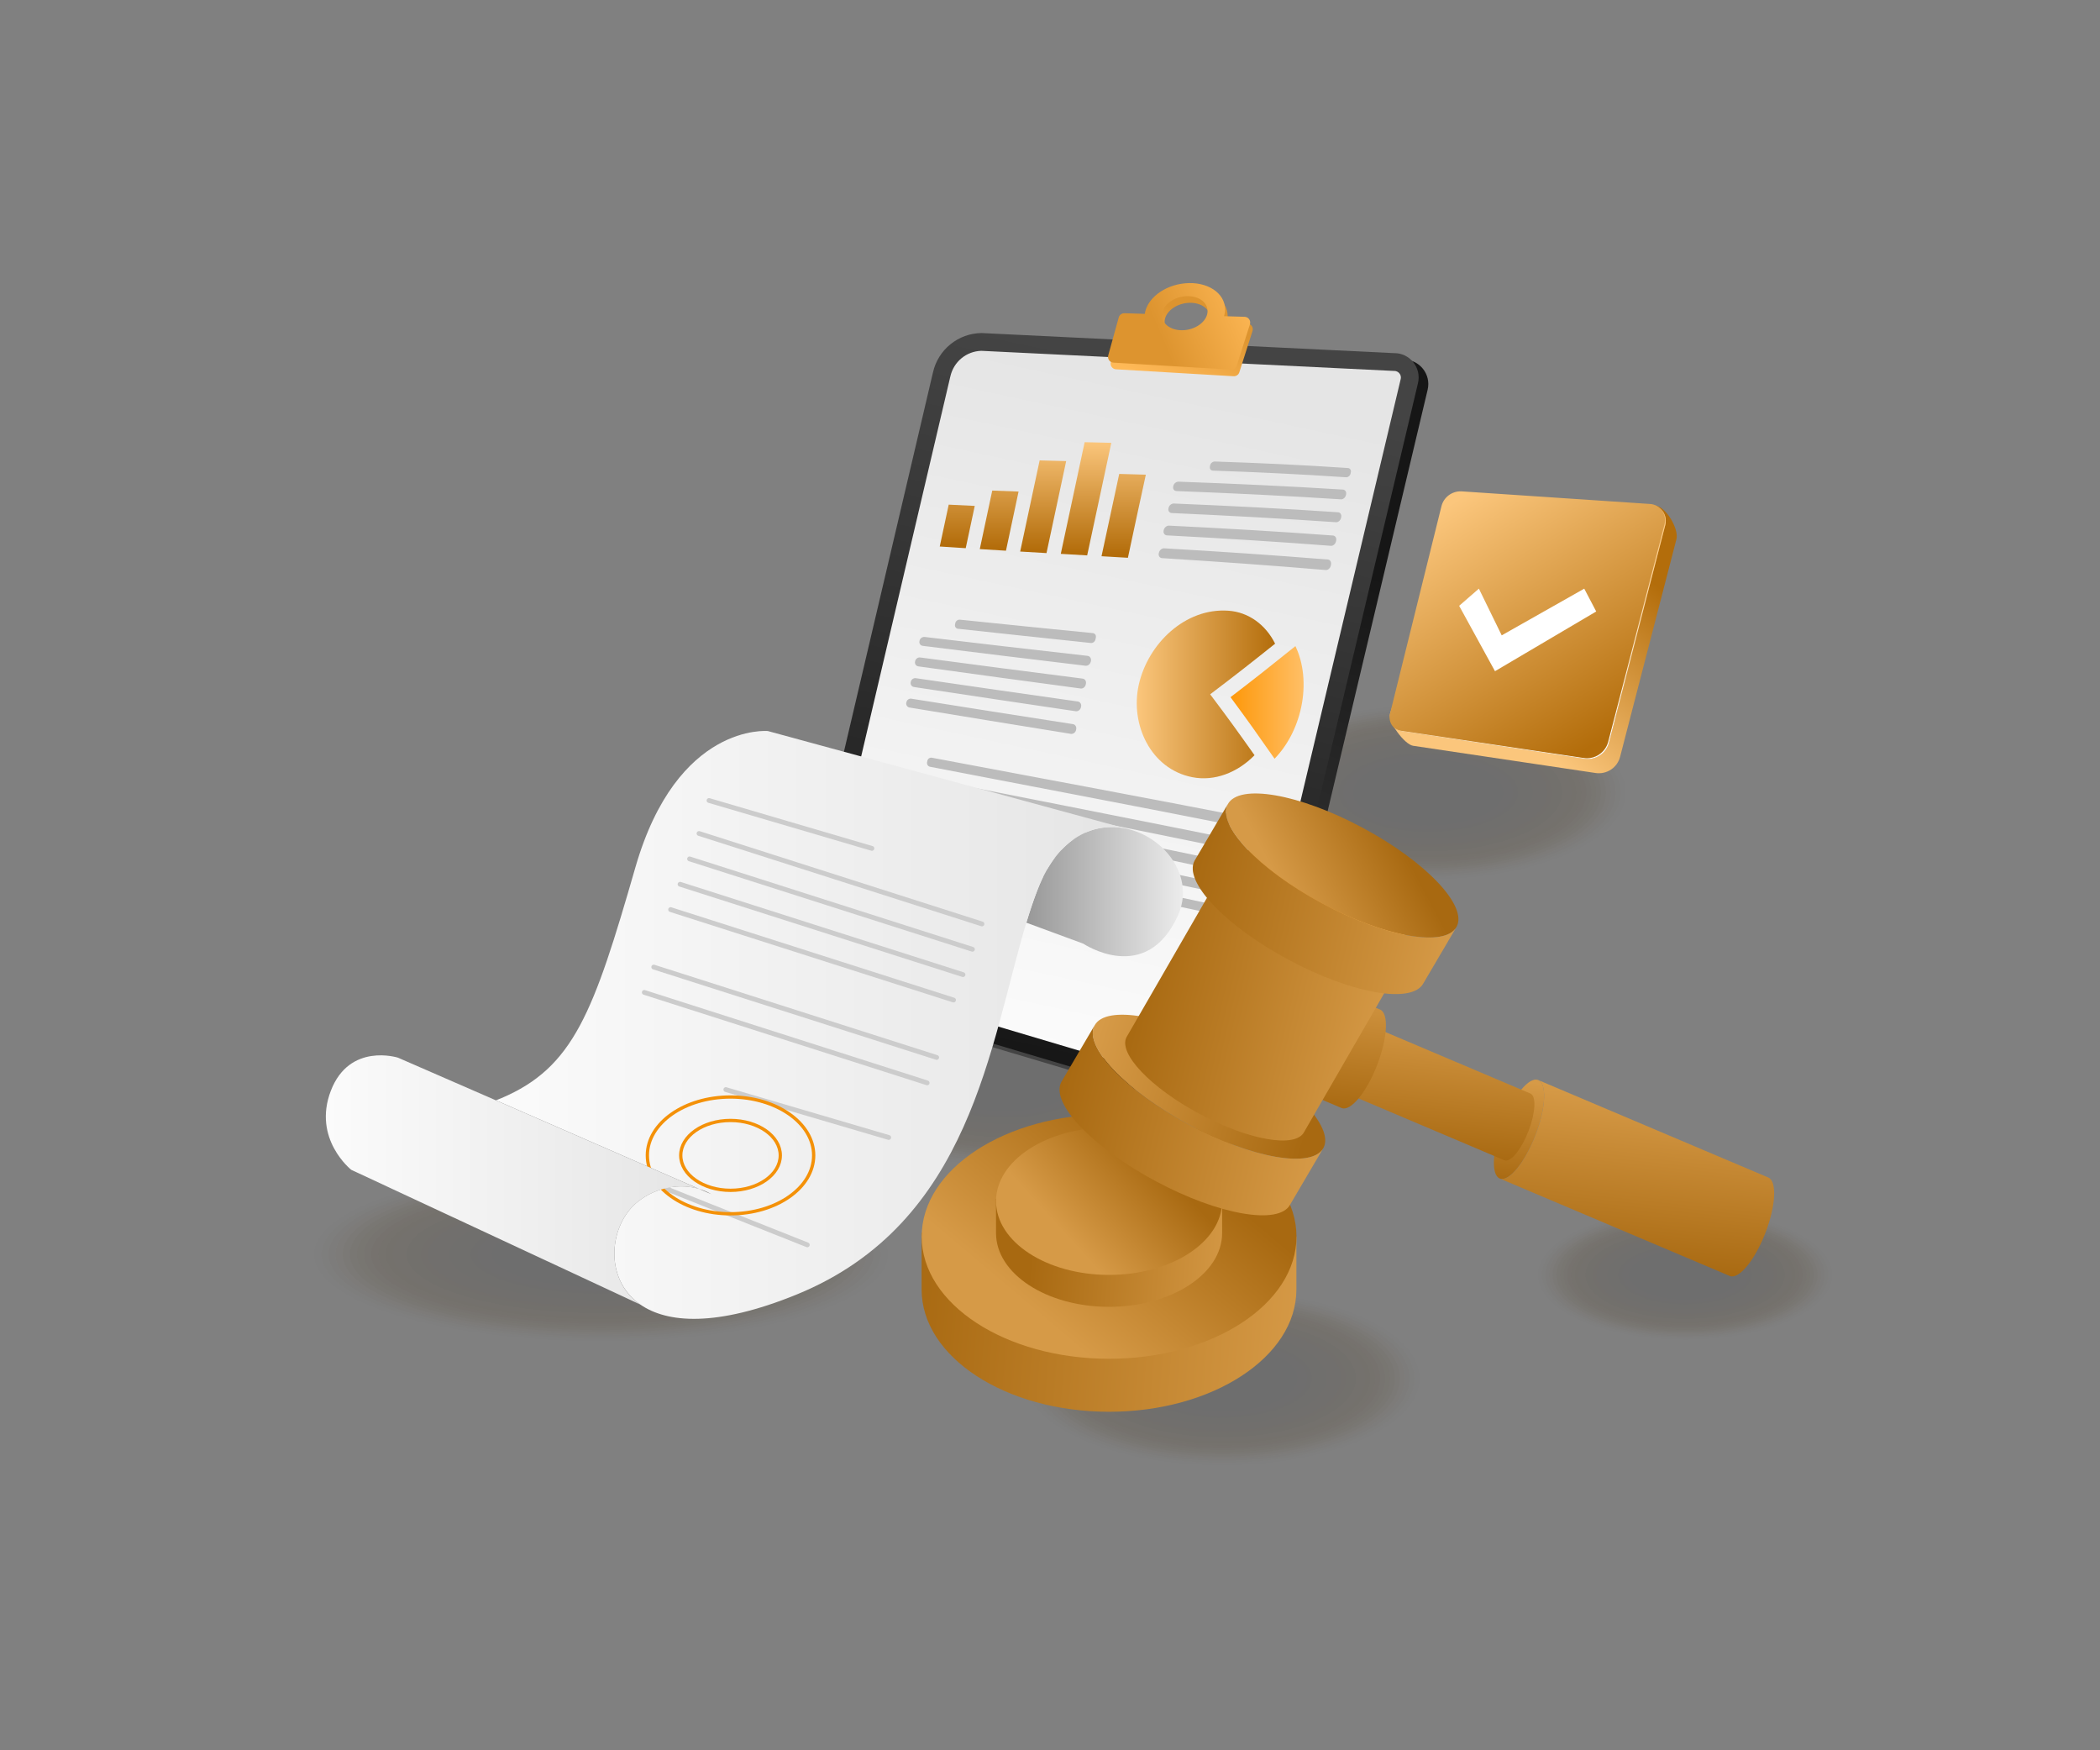 <svg xmlns="http://www.w3.org/2000/svg" enable-background="new 0 0 3000 2500" viewBox="0 0 3000 2500" id="Legaldecisions">
  <rect x="0" y="0" width="3000" height="2500" fill="#808080" stroke="none"/>
  <rect width="2918.6" height="2432.2" x="40.7" y="33.9" fill="none"></rect>
  <g opacity=".17" fill="#000000" class="color000000 svgShape">
    <ellipse cx="1745.9" cy="1968.8" fill="#4c2c00" opacity="0" rx="288.8" ry="126.9" class="color4c0000 svgShape"></ellipse>
    <ellipse cx="1745.9" cy="1968.8" fill="#4a2b01" opacity=".038" rx="281.8" ry="123.8" class="color4a0101 svgShape"></ellipse>
    <ellipse cx="1745.9" cy="1968.8" fill="#482b02" opacity=".077" rx="274.9" ry="120.7" class="color480202 svgShape"></ellipse>
    <ellipse cx="1745.9" cy="1968.8" fill="#462a03" opacity=".115" rx="267.9" ry="117.7" class="color460303 svgShape"></ellipse>
    <ellipse cx="1745.9" cy="1968.8" fill="#442904" opacity=".154" rx="260.9" ry="114.6" class="color440404 svgShape"></ellipse>
    <ellipse cx="1745.9" cy="1968.8" fill="#422805" opacity=".192" rx="253.9" ry="111.5" class="color420505 svgShape"></ellipse>
    <ellipse cx="1745.9" cy="1968.8" fill="#402806" opacity=".231" rx="246.9" ry="108.4" class="color400606 svgShape"></ellipse>
    <ellipse cx="1745.9" cy="1968.8" fill="#3e2706" opacity=".269" rx="239.9" ry="105.4" class="color3e0606 svgShape"></ellipse>
    <ellipse cx="1745.9" cy="1968.8" fill="#3c2607" opacity=".308" rx="232.9" ry="102.3" class="color3c0707 svgShape"></ellipse>
    <ellipse cx="1745.9" cy="1968.8" fill="#3a2508" opacity=".346" rx="225.9" ry="99.2" class="color3a0808 svgShape"></ellipse>
    <ellipse cx="1745.9" cy="1968.8" fill="#382409" opacity=".385" rx="218.9" ry="96.2" class="color380909 svgShape"></ellipse>
    <ellipse cx="1745.9" cy="1968.8" fill="#36240a" opacity=".423" rx="211.9" ry="93.1" class="color360a0a svgShape"></ellipse>
    <ellipse cx="1745.9" cy="1968.8" fill="#34230b" opacity=".462" rx="204.9" ry="90" class="color340b0b svgShape"></ellipse>
    <ellipse cx="1745.9" cy="1968.8" fill="#33230c" opacity=".5" rx="198" ry="87" class="color330c0c svgShape"></ellipse>
    <ellipse cx="1745.9" cy="1968.8" fill="#31220d" opacity=".538" rx="191" ry="83.9" class="color310d0d svgShape"></ellipse>
    <ellipse cx="1745.9" cy="1968.8" fill="#2f210e" opacity=".577" rx="184" ry="80.8" class="color2f0e0e svgShape"></ellipse>
    <ellipse cx="1745.9" cy="1968.8" fill="#2d200f" opacity=".615" rx="177" ry="77.7" class="color2d0f0f svgShape"></ellipse>
    <ellipse cx="1745.9" cy="1968.8" fill="#2b2010" opacity=".654" rx="170" ry="74.7" class="color2b1010 svgShape"></ellipse>
    <ellipse cx="1745.9" cy="1968.8" fill="#291f11" opacity=".692" rx="163" ry="71.6" class="color291111 svgShape"></ellipse>
    <ellipse cx="1745.9" cy="1968.8" fill="#271e12" opacity=".731" rx="156" ry="68.5" class="color271212 svgShape"></ellipse>
    <ellipse cx="1745.9" cy="1968.8" fill="#251d12" opacity=".769" rx="149" ry="65.5" class="color251212 svgShape"></ellipse>
    <ellipse cx="1745.9" cy="1968.8" fill="#231c13" opacity=".808" rx="142" ry="62.4" class="color231313 svgShape"></ellipse>
    <ellipse cx="1745.9" cy="1968.8" fill="#211c14" opacity=".846" rx="135" ry="59.3" class="color211414 svgShape"></ellipse>
    <ellipse cx="1745.9" cy="1968.8" fill="#1f1b15" opacity=".885" rx="128.1" ry="56.2" class="color1f1515 svgShape"></ellipse>
    <ellipse cx="1745.9" cy="1968.8" fill="#1d1a16" opacity=".923" rx="121.1" ry="53.2" class="color1d1616 svgShape"></ellipse>
    <ellipse cx="1745.9" cy="1968.8" fill="#1b1917" opacity=".962" rx="114.1" ry="50.1" class="color1b1717 svgShape"></ellipse>
    <ellipse cx="1745.9" cy="1968.8" fill="#191918" rx="107.1" ry="47" class="color191818 svgShape"></ellipse>
  </g>
  <g opacity=".17" fill="#000000" class="color000000 svgShape">
    <ellipse cx="2407.3" cy="1821" fill="#4c2c00" opacity="0" rx="215.2" ry="94.5" class="color4c0000 svgShape"></ellipse>
    <ellipse cx="2407.3" cy="1821" fill="#4a2b01" opacity=".038" rx="210" ry="92.2" class="color4a0101 svgShape"></ellipse>
    <ellipse cx="2407.3" cy="1821" fill="#482b02" opacity=".077" rx="204.8" ry="89.9" class="color480202 svgShape"></ellipse>
    <ellipse cx="2407.3" cy="1821" fill="#462a03" opacity=".115" rx="199.6" ry="87.7" class="color460303 svgShape"></ellipse>
    <ellipse cx="2407.3" cy="1821" fill="#442904" opacity=".154" rx="194.3" ry="85.4" class="color440404 svgShape"></ellipse>
    <ellipse cx="2407.3" cy="1821" fill="#422805" opacity=".192" rx="189.1" ry="83.1" class="color420505 svgShape"></ellipse>
    <ellipse cx="2407.3" cy="1821" fill="#402806" opacity=".231" rx="183.9" ry="80.8" class="color400606 svgShape"></ellipse>
    <ellipse cx="2407.3" cy="1821" fill="#3e2706" opacity=".269" rx="178.7" ry="78.5" class="color3e0606 svgShape"></ellipse>
    <ellipse cx="2407.3" cy="1821" fill="#3c2607" opacity=".308" rx="173.5" ry="76.2" class="color3c0707 svgShape"></ellipse>
    <ellipse cx="2407.3" cy="1821" fill="#3a2508" opacity=".346" rx="168.3" ry="73.9" class="color3a0808 svgShape"></ellipse>
    <ellipse cx="2407.3" cy="1821" fill="#382409" opacity=".385" rx="163.1" ry="71.6" class="color380909 svgShape"></ellipse>
    <ellipse cx="2407.3" cy="1821" fill="#36240a" opacity=".423" rx="157.9" ry="69.4" class="color360a0a svgShape"></ellipse>
    <ellipse cx="2407.3" cy="1821" fill="#34230b" opacity=".462" rx="152.7" ry="67.1" class="color340b0b svgShape"></ellipse>
    <ellipse cx="2407.3" cy="1821" fill="#33230c" opacity=".5" rx="147.5" ry="64.8" class="color330c0c svgShape"></ellipse>
    <ellipse cx="2407.3" cy="1821" fill="#31220d" opacity=".538" rx="142.3" ry="62.5" class="color310d0d svgShape"></ellipse>
    <ellipse cx="2407.3" cy="1821" fill="#2f210e" opacity=".577" rx="137.1" ry="60.2" class="color2f0e0e svgShape"></ellipse>
    <ellipse cx="2407.3" cy="1821" fill="#2d200f" opacity=".615" rx="131.9" ry="57.9" class="color2d0f0f svgShape"></ellipse>
    <ellipse cx="2407.3" cy="1821" fill="#2b2010" opacity=".654" rx="126.6" ry="55.6" class="color2b1010 svgShape"></ellipse>
    <ellipse cx="2407.3" cy="1821" fill="#291f11" opacity=".692" rx="121.4" ry="53.3" class="color291111 svgShape"></ellipse>
    <ellipse cx="2407.3" cy="1821" fill="#271e12" opacity=".731" rx="116.2" ry="51.1" class="color271212 svgShape"></ellipse>
    <ellipse cx="2407.3" cy="1821" fill="#251d12" opacity=".769" rx="111" ry="48.8" class="color251212 svgShape"></ellipse>
    <ellipse cx="2407.3" cy="1821" fill="#231c13" opacity=".808" rx="105.8" ry="46.5" class="color231313 svgShape"></ellipse>
    <ellipse cx="2407.3" cy="1821" fill="#211c14" opacity=".846" rx="100.6" ry="44.2" class="color211414 svgShape"></ellipse>
    <ellipse cx="2407.3" cy="1821" fill="#1f1b15" opacity=".885" rx="95.4" ry="41.9" class="color1f1515 svgShape"></ellipse>
    <ellipse cx="2407.3" cy="1821" fill="#1d1a16" opacity=".923" rx="90.2" ry="39.6" class="color1d1616 svgShape"></ellipse>
    <ellipse cx="2407.3" cy="1821" fill="#1b1917" opacity=".962" rx="85" ry="37.3" class="color1b1717 svgShape"></ellipse>
    <ellipse cx="2407.3" cy="1821" fill="#191918" rx="79.8" ry="35" class="color191818 svgShape"></ellipse>
  </g>
  <g opacity=".17" fill="#000000" class="color000000 svgShape">
    <ellipse cx="1436" cy="1539.9" fill="#4c2c00" opacity="0" rx="288.8" ry="126.9" class="color4c0000 svgShape"></ellipse>
    <ellipse cx="1436" cy="1539.9" fill="#4a2b01" opacity=".038" rx="281.8" ry="123.8" class="color4a0101 svgShape"></ellipse>
    <ellipse cx="1436" cy="1539.9" fill="#482b02" opacity=".077" rx="274.9" ry="120.7" class="color480202 svgShape"></ellipse>
    <ellipse cx="1436" cy="1539.9" fill="#462a03" opacity=".115" rx="267.9" ry="117.7" class="color460303 svgShape"></ellipse>
    <ellipse cx="1436" cy="1539.9" fill="#442904" opacity=".154" rx="260.9" ry="114.6" class="color440404 svgShape"></ellipse>
    <ellipse cx="1436" cy="1539.9" fill="#422805" opacity=".192" rx="253.9" ry="111.5" class="color420505 svgShape"></ellipse>
    <ellipse cx="1436" cy="1539.9" fill="#402806" opacity=".231" rx="246.9" ry="108.4" class="color400606 svgShape"></ellipse>
    <ellipse cx="1436" cy="1539.9" fill="#3e2706" opacity=".269" rx="239.9" ry="105.4" class="color3e0606 svgShape"></ellipse>
    <ellipse cx="1436" cy="1539.9" fill="#3c2607" opacity=".308" rx="232.9" ry="102.3" class="color3c0707 svgShape"></ellipse>
    <ellipse cx="1436" cy="1539.9" fill="#3a2508" opacity=".346" rx="225.9" ry="99.2" class="color3a0808 svgShape"></ellipse>
    <ellipse cx="1436" cy="1539.9" fill="#382409" opacity=".385" rx="218.9" ry="96.2" class="color380909 svgShape"></ellipse>
    <ellipse cx="1436" cy="1539.9" fill="#36240a" opacity=".423" rx="211.9" ry="93.1" class="color360a0a svgShape"></ellipse>
    <ellipse cx="1436" cy="1539.9" fill="#34230b" opacity=".462" rx="204.9" ry="90" class="color340b0b svgShape"></ellipse>
    <ellipse cx="1436" cy="1539.9" fill="#33230c" opacity=".5" rx="198" ry="87" class="color330c0c svgShape"></ellipse>
    <ellipse cx="1436" cy="1539.9" fill="#31220d" opacity=".538" rx="191" ry="83.9" class="color310d0d svgShape"></ellipse>
    <ellipse cx="1436" cy="1539.9" fill="#2f210e" opacity=".577" rx="184" ry="80.8" class="color2f0e0e svgShape"></ellipse>
    <ellipse cx="1436" cy="1539.9" fill="#2d200f" opacity=".615" rx="177" ry="77.7" class="color2d0f0f svgShape"></ellipse>
    <ellipse cx="1436" cy="1539.9" fill="#2b2010" opacity=".654" rx="170" ry="74.7" class="color2b1010 svgShape"></ellipse>
    <ellipse cx="1436" cy="1539.9" fill="#291f11" opacity=".692" rx="163" ry="71.6" class="color291111 svgShape"></ellipse>
    <ellipse cx="1436" cy="1539.9" fill="#271e12" opacity=".731" rx="156" ry="68.5" class="color271212 svgShape"></ellipse>
    <ellipse cx="1436" cy="1539.9" fill="#251d12" opacity=".769" rx="149" ry="65.5" class="color251212 svgShape"></ellipse>
    <ellipse cx="1436" cy="1539.9" fill="#231c13" opacity=".808" rx="142" ry="62.4" class="color231313 svgShape"></ellipse>
    <ellipse cx="1436" cy="1539.9" fill="#211c14" opacity=".846" rx="135" ry="59.3" class="color211414 svgShape"></ellipse>
    <ellipse cx="1436" cy="1539.9" fill="#1f1b15" opacity=".885" rx="128.1" ry="56.2" class="color1f1515 svgShape"></ellipse>
    <ellipse cx="1436" cy="1539.9" fill="#1d1a16" opacity=".923" rx="121.1" ry="53.2" class="color1d1616 svgShape"></ellipse>
    <ellipse cx="1436" cy="1539.9" fill="#1b1917" opacity=".962" rx="114.1" ry="50.1" class="color1b1717 svgShape"></ellipse>
    <ellipse cx="1436" cy="1539.9" fill="#191918" rx="107.1" ry="47" class="color191818 svgShape"></ellipse>
  </g>
  <g opacity=".17" fill="#000000" class="color000000 svgShape">
    <ellipse cx="2040.4" cy="1131.8" fill="#4c2c00" opacity="0" rx="288.8" ry="126.9" class="color4c0000 svgShape"></ellipse>
    <ellipse cx="2040.4" cy="1131.8" fill="#4a2b01" opacity=".038" rx="281.8" ry="123.8" class="color4a0101 svgShape"></ellipse>
    <ellipse cx="2040.4" cy="1131.8" fill="#482b02" opacity=".077" rx="274.9" ry="120.7" class="color480202 svgShape"></ellipse>
    <ellipse cx="2040.4" cy="1131.8" fill="#462a03" opacity=".115" rx="267.9" ry="117.7" class="color460303 svgShape"></ellipse>
    <ellipse cx="2040.4" cy="1131.8" fill="#442904" opacity=".154" rx="260.9" ry="114.6" class="color440404 svgShape"></ellipse>
    <ellipse cx="2040.4" cy="1131.8" fill="#422805" opacity=".192" rx="253.9" ry="111.5" class="color420505 svgShape"></ellipse>
    <ellipse cx="2040.4" cy="1131.8" fill="#402806" opacity=".231" rx="246.9" ry="108.4" class="color400606 svgShape"></ellipse>
    <ellipse cx="2040.4" cy="1131.8" fill="#3e2706" opacity=".269" rx="239.9" ry="105.4" class="color3e0606 svgShape"></ellipse>
    <ellipse cx="2040.4" cy="1131.8" fill="#3c2607" opacity=".308" rx="232.9" ry="102.3" class="color3c0707 svgShape"></ellipse>
    <ellipse cx="2040.4" cy="1131.8" fill="#3a2508" opacity=".346" rx="225.9" ry="99.2" class="color3a0808 svgShape"></ellipse>
    <ellipse cx="2040.4" cy="1131.8" fill="#382409" opacity=".385" rx="218.9" ry="96.2" class="color380909 svgShape"></ellipse>
    <ellipse cx="2040.4" cy="1131.8" fill="#36240a" opacity=".423" rx="211.9" ry="93.1" class="color360a0a svgShape"></ellipse>
    <ellipse cx="2040.4" cy="1131.8" fill="#34230b" opacity=".462" rx="204.9" ry="90" class="color340b0b svgShape"></ellipse>
    <ellipse cx="2040.4" cy="1131.8" fill="#33230c" opacity=".5" rx="198" ry="87" class="color330c0c svgShape"></ellipse>
    <ellipse cx="2040.4" cy="1131.8" fill="#31220d" opacity=".538" rx="191" ry="83.9" class="color310d0d svgShape"></ellipse>
    <ellipse cx="2040.4" cy="1131.8" fill="#2f210e" opacity=".577" rx="184" ry="80.8" class="color2f0e0e svgShape"></ellipse>
    <ellipse cx="2040.4" cy="1131.8" fill="#2d200f" opacity=".615" rx="177" ry="77.7" class="color2d0f0f svgShape"></ellipse>
    <ellipse cx="2040.4" cy="1131.8" fill="#2b2010" opacity=".654" rx="170" ry="74.7" class="color2b1010 svgShape"></ellipse>
    <ellipse cx="2040.4" cy="1131.8" fill="#291f11" opacity=".692" rx="163" ry="71.6" class="color291111 svgShape"></ellipse>
    <ellipse cx="2040.4" cy="1131.8" fill="#271e12" opacity=".731" rx="156" ry="68.5" class="color271212 svgShape"></ellipse>
    <ellipse cx="2040.4" cy="1131.8" fill="#251d12" opacity=".769" rx="149" ry="65.5" class="color251212 svgShape"></ellipse>
    <ellipse cx="2040.4" cy="1131.8" fill="#231c13" opacity=".808" rx="142" ry="62.4" class="color231313 svgShape"></ellipse>
    <ellipse cx="2040.4" cy="1131.8" fill="#211c14" opacity=".846" rx="135" ry="59.3" class="color211414 svgShape"></ellipse>
    <ellipse cx="2040.4" cy="1131.8" fill="#1f1b15" opacity=".885" rx="128.1" ry="56.2" class="color1f1515 svgShape"></ellipse>
    <ellipse cx="2040.4" cy="1131.8" fill="#1d1a16" opacity=".923" rx="121.1" ry="53.2" class="color1d1616 svgShape"></ellipse>
    <ellipse cx="2040.4" cy="1131.8" fill="#1b1917" opacity=".962" rx="114.1" ry="50.1" class="color1b1717 svgShape"></ellipse>
    <ellipse cx="2040.4" cy="1131.8" fill="#191918" rx="107.1" ry="47" class="color191818 svgShape"></ellipse>
  </g>
  <linearGradient id="a" x1="1700.293" x2="1419.766" y1="719.627" y2="1455.796" gradientUnits="userSpaceOnUse">
    <stop offset="0" stop-color="#161616" class="stopColor161616 svgShape"></stop>
    <stop offset="1" stop-color="#444444" class="stopColor444444 svgShape"></stop>
  </linearGradient>
  <path fill="url(#a)" d="M2039.5,556.6l-239.6,1009.6c-5.2,21.9-27.7,34.9-49.3,28.5l-577.5-171.8c-17.4-5.2-27.9-23-23.9-40.7    l197.4-840.9c7.3-32.6,36.1-56,69.5-56.3l589.1,28.7C2027.8,513.4,2044.7,534.5,2039.5,556.6z"></path>
  <linearGradient id="b" x1="1459.515" x2="1673.735" y1="1522.957" y2="526.664" gradientUnits="userSpaceOnUse">
    <stop offset="0" stop-color="#161616" class="stopColor161616 svgShape"></stop>
    <stop offset="1" stop-color="#444444" class="stopColor444444 svgShape"></stop>
  </linearGradient>
  <path fill="url(#b)" d="M2025.7,547.2l-239.6,1009.6c-5.2,21.9-27.7,34.9-49.3,28.5l-577.5-171.8c-17.4-5.2-27.9-23-23.9-40.7    L1332.8,532c7.3-32.6,36.1-56,69.5-56.3l589.1,28.7C2014,504,2030.9,525.2,2025.7,547.2z"></path>
  <linearGradient id="c" x1="1464.848" x2="1669.235" y1="1498.153" y2="547.594" gradientUnits="userSpaceOnUse">
    <stop offset="0" stop-color="#fbfbfb" class="stopColorfbfbfb svgShape"></stop>
    <stop offset="1" stop-color="#e5e5e5" class="stopColore5e5e5 svgShape"></stop>
  </linearGradient>
  <path fill="url(#c)" d="M1748,1561.5c-1.3,0-2.6-0.2-3.9-0.6l-577.5-171.8c-4.6-1.4-7.3-6-6.3-10.7l197.3-840.6    c4.8-21.2,22.9-36.1,44.3-36.7l589,28.7l0.8,0c4.1,0,6.4,2.2,7.5,3.6c1.1,1.3,2.7,4.1,1.8,8L1761.3,1551    C1759.8,1557.2,1754.3,1561.5,1748,1561.5z"></path>
  <g fill="#000000" class="color000000 svgShape">
    <linearGradient id="d" x1="1703.642" x2="1666.986" y1="451.408" y2="547.603" gradientUnits="userSpaceOnUse">
      <stop offset="0" stop-color="#dd942f" class="stopColordd2f2f svgShape"></stop>
      <stop offset="1" stop-color="#ffb957" class="stopColorff6757 svgShape"></stop>
    </linearGradient>
    <path fill="url(#d)" d="M1781.7,462l-29.4-0.9c1-3.2,1.5-6.4,1.5-9.7c0-23.6-25.7-40.3-57.5-37.2c-29.7,2.8-54.1,21.8-57.2,43.6    l-29-0.9c-3.8-0.1-7.2,2.4-8.2,6l-15,54.2c-1.4,5.1,2.2,10.1,7.5,10.4l167.8,9.9c3.8,0.2,7.2-2.1,8.3-5.7l18.8-58.9    C1790.9,467.5,1787.1,462.2,1781.7,462z M1696.2,481c-18,1.7-32.5-7.7-32.5-21.1c0-13.3,14.6-25.5,32.5-27.2    c18-1.7,32.5,7.7,32.5,21.1C1728.7,467.1,1714.2,479.3,1696.2,481z"></path>
    <linearGradient id="e" x1="1662.917" x2="1797.343" y1="491.576" y2="433.898" gradientUnits="userSpaceOnUse">
      <stop offset="0" stop-color="#dd942f" class="stopColordd2f2f svgShape"></stop>
      <stop offset="1" stop-color="#ffb957" class="stopColorff6757 svgShape"></stop>
    </linearGradient>
    <path fill="url(#e)" d="M1778,452.5l-29.4-0.9c1-3.2,1.5-6.4,1.5-9.7c0-23.6-25.7-40.3-57.5-37.2c-29.7,2.8-54.1,21.8-57.2,43.6    l-29-0.9c-3.8-0.1-7.2,2.4-8.2,6l-15,54.2c-1.4,5.1,2.2,10.1,7.5,10.4l167.8,9.9c3.8,0.2,7.2-2.1,8.3-5.7l18.8-58.9    C1787.3,458,1783.5,452.7,1778,452.5z M1692.6,471.5c-18,1.7-32.5-7.7-32.5-21.1c0-13.3,14.6-25.5,32.5-27.2    c18-1.7,32.5,7.7,32.5,21.1C1725.1,457.6,1710.6,469.8,1692.6,471.5z"></path>
  </g>
  <g fill="#000000" class="color000000 svgShape">
    <path fill="#bcbcbc" d="M1922.8 681.7c-63.3-4.3-126.6-7.3-190-9.5-3.1-.1-5-2.7-4.4-5.7.2-.8.3-1.2.4-2 .7-3 3.7-5.4 6.8-5.3 63.4 2.1 126.7 5 190 9.3 3 .2 4.8 2.9 4.2 5.9-.2.8-.3 1.2-.4 2C1928.7 679.6 1925.7 681.9 1922.8 681.7zM1915.4 713.2c-78.2-5.1-156.3-8.8-234.6-11.8-3.4-.1-5.6-3-4.8-6.5.1-.3.1-.5.2-.9.7-3.4 4.1-6.1 7.5-6 78.3 2.8 156.5 6.4 234.7 11.3 3.3.2 5.3 3.3 4.6 6.8-.1.4-.1.5-.2.9C1922 710.7 1918.7 713.5 1915.4 713.2zM1908.4 745.9c-78.1-5.4-156.2-9.6-234.4-13.1-3.4-.1-5.6-3.1-4.8-6.6.1-.4.1-.5.2-.9.8-3.5 4.2-6.2 7.6-6.1 78.2 3.2 156.3 7.2 234.5 12.5 3.3.2 5.3 3.4 4.5 7.1-.1.4-.1.6-.2.9C1915 743.4 1911.7 746.2 1908.4 745.9zM1901.2 779.6c-78-6-156-10.8-234.1-14.9-3.4-.2-5.5-3.2-4.8-6.8.1-.4.1-.5.2-.9.8-3.6 4.2-6.3 7.6-6.2 78.1 3.8 156.2 8.3 234.2 14.1 3.3.3 5.3 3.5 4.5 7.3-.1.4-.1.6-.2 1C1907.8 777 1904.5 779.9 1901.2 779.6zM1893.8 814.2c-77.8-6.6-155.7-12.1-233.7-17-3.4-.2-5.5-3.3-4.7-6.9.1-.4.1-.5.2-.9.8-3.6 4.2-6.4 7.6-6.2 78 4.5 155.9 9.7 233.8 16 3.3.3 5.3 3.7 4.4 7.5-.1.4-.1.6-.2 1C1900.5 811.5 1897.1 814.5 1893.8 814.2zM1773.8 1181.3c-148.3-29.4-296.8-57.5-445.2-86.1-2.9-.6-4.8-3.5-4.2-6.5.2-.8.3-1.2.4-2 .6-3 3.6-5 6.5-4.4 148.6 28 297.2 55.5 445.6 84.4 2.9.6 4.7 3.9 4 7.3-.2.9-.3 1.4-.5 2.3C1779.8 1179.6 1776.8 1181.9 1773.8 1181.3zM1766.1 1214.5c-162.3-33.3-324.8-65.5-487.2-98.4-3.3-.7-5.3-3.9-4.6-7.1.1-.3.1-.5.2-.8.7-3.3 3.9-5.4 7.2-4.7 162.5 32.3 325.2 63.9 487.6 96.8 3.2.7 5.3 4.2 4.5 7.9-.1.4-.1.6-.2.9C1772.7 1212.7 1769.4 1215.1 1766.1 1214.5zM1759.1 1246.8c-162.1-34.2-324.4-67.5-486.5-101.4-3.3-.7-5.3-3.9-4.6-7.2.1-.3.1-.5.2-.8.7-3.3 3.9-5.4 7.2-4.7 162.3 33.4 324.6 66.3 486.8 100.2 3.2.7 5.3 4.2 4.5 7.7-.1.4-.1.5-.2.9C1765.7 1245.1 1762.4 1247.5 1759.1 1246.8zM1752.4 1278c-162-34.6-324-68.8-486.1-103.3-3.3-.7-5.3-3.9-4.6-7.2.1-.3.1-.5.2-.8.7-3.3 3.9-5.4 7.2-4.7 162.1 34.2 324.2 68.1 486.2 102.6 3.2.7 5.3 4.1 4.6 7.5-.1.3-.1.5-.2.9C1758.9 1276.5 1755.7 1278.7 1752.4 1278zM1745.9 1308c-162-34.7-323.9-69.3-485.9-104-3.3-.7-5.3-3.9-4.6-7.2.1-.3.1-.5.2-.8.7-3.3 3.9-5.3 7.2-4.6 162 34.6 324 69.1 485.9 103.8 3.3.7 5.3 4 4.6 7.3-.1.3-.1.5-.2.8C1752.4 1306.6 1749.2 1308.7 1745.9 1308z" class="colorbcbcbc svgShape"></path>
    <g fill="#000000" class="color000000 svgShape">
      <path fill="#bcbcbc" d="M1558.3 918.4c-63.2-6.7-126.5-13.4-189.7-20.3-3-.3-4.9-3.1-4.3-6.1.2-.8.3-1.2.4-2 .6-3 3.6-5.2 6.6-4.9 63.3 6.6 126.6 12.9 190 19.2 3 .3 4.9 3.2 4.2 6.5-.2.9-.3 1.3-.5 2.2C1564.4 916.4 1561.3 918.8 1558.3 918.4zM1550.7 950.9c-77.5-9.3-155-18.7-232.5-28.4-3.3-.4-5.4-3.4-4.7-6.7.1-.3.1-.5.2-.8.7-3.3 4-5.6 7.3-5.2 77.6 9.3 155.2 18.2 232.8 27 3.3.4 5.4 3.7 4.7 7.3-.1.4-.1.5-.2.9C1557.4 948.7 1554.1 951.3 1550.7 950.9zM1543.7 983.4c-77.3-10.4-154.5-20.8-231.8-31.6-3.3-.5-5.4-3.5-4.7-6.8.1-.3.1-.5.2-.8.7-3.3 4-5.6 7.2-5.1 77.3 10.3 154.7 20.3 232.1 30.2 3.3.4 5.4 3.7 4.6 7.4-.1.4-.1.5-.2.9C1550.4 981.3 1547.1 983.9 1543.7 983.4zM1536.8 1015.9c-77.1-11.4-154.1-22.9-231.1-34.6-3.3-.5-5.4-3.6-4.7-6.8.1-.3.1-.5.2-.8.7-3.3 3.9-5.5 7.2-5 77.1 11.3 154.2 22.3 231.4 33.3 3.3.5 5.4 3.8 4.6 7.4-.1.4-.1.5-.2.9C1543.4 1013.8 1540.1 1016.4 1536.8 1015.9zM1529.8 1048.2c-76.8-12.4-153.7-24.9-230.4-37.6-3.3-.5-5.4-3.7-4.7-6.9.1-.3.1-.5.2-.8.7-3.3 3.9-5.5 7.2-4.9 76.9 12.3 153.8 24.3 230.7 36.3 3.3.5 5.4 3.9 4.6 7.5-.1.4-.1.5-.2.9C1536.5 1046.2 1533.1 1048.7 1529.8 1048.2z" class="colorbcbcbc svgShape"></path>
    </g>
    <g fill="#000000" class="color000000 svgShape">
      <linearGradient id="f" x1="1367.47" x2="1367.47" y1="621.892" y2="778.249" gradientUnits="userSpaceOnUse">
        <stop offset="0" stop-color="#fbc67c" class="stopColor82fb7c svgShape"></stop>
        <stop offset="1" stop-color="#b36d0b" class="stopColor0ba2b3 svgShape"></stop>
      </linearGradient>
      <path fill="url(#f)" d="M1379.6,783c-14.9-1-22.3-1.4-37.1-2.4c5.1-23.9,7.7-35.9,12.8-59.8c14.8,0.7,22.3,1.1,37.2,1.8      C1387.3,746.7,1384.7,758.8,1379.6,783z"></path>
      <linearGradient id="g" x1="1427.442" x2="1427.442" y1="624.96" y2="781.793" gradientUnits="userSpaceOnUse">
        <stop offset="0" stop-color="#fbc67c" class="stopColor82fb7c svgShape"></stop>
        <stop offset="1" stop-color="#b36d0b" class="stopColor0ba2b3 svgShape"></stop>
      </linearGradient>
      <path fill="url(#g)" d="M1437.1,786.6c-15-0.9-22.5-1.4-37.4-2.3c7.2-33.6,10.7-50.3,17.8-83.6c15,0.6,22.5,0.9,37.6,1.4      C1448,735.6,1444.4,752.6,1437.1,786.6z"></path>
      <linearGradient id="h" x1="1490.266" x2="1490.266" y1="628.249" y2="785.185" gradientUnits="userSpaceOnUse">
        <stop offset="0" stop-color="#fbc67c" class="stopColor82fb7c svgShape"></stop>
        <stop offset="1" stop-color="#b36d0b" class="stopColor0ba2b3 svgShape"></stop>
      </linearGradient>
      <path fill="url(#h)" d="M1495,790c-15.1-0.9-22.6-1.3-37.6-2.2c11.3-52.8,16.8-79,27.8-130.2c15.1,0.4,22.7,0.6,37.9,1      C1512.1,710,1506.4,736.5,1495,790z"></path>
      <linearGradient id="i" x1="1551.5" x2="1551.5" y1="630.758" y2="788.485" gradientUnits="userSpaceOnUse">
        <stop offset="0" stop-color="#fbc67c" class="stopColor82fb7c svgShape"></stop>
        <stop offset="1" stop-color="#b36d0b" class="stopColor0ba2b3 svgShape"></stop>
      </linearGradient>
      <path fill="url(#i)" d="M1553.1,793.3c-15.1-0.9-22.6-1.3-37.7-2.2c11.4-53.2,22.7-106.3,34.1-159.5c15.2,0.4,22.8,0.5,38.1,0.9      C1576.1,686.1,1564.6,739.7,1553.1,793.3z"></path>
      <linearGradient id="j" x1="1605.189" x2="1605.189" y1="629.454" y2="791.695" gradientUnits="userSpaceOnUse">
        <stop offset="0" stop-color="#fbc67c" class="stopColor82fb7c svgShape"></stop>
        <stop offset="1" stop-color="#b36d0b" class="stopColor0ba2b3 svgShape"></stop>
      </linearGradient>
      <path fill="url(#j)" d="M1611.3,796.7c-15.1-0.9-22.6-1.3-37.7-2.2c10.3-48.1,15.4-71.9,25.3-117.6c15.2,0.4,22.8,0.6,38,1.1      C1626.9,723.9,1621.7,747.9,1611.3,796.7z"></path>
    </g>
    <linearGradient id="k" x1="1623.932" x2="1821.71" y1="991.905" y2="991.905" gradientUnits="userSpaceOnUse">
      <stop offset="0" stop-color="#fbc67c" class="stopColor82fb7c svgShape"></stop>
      <stop offset="1" stop-color="#b36d0b" class="stopColor0ba2b3 svgShape"></stop>
    </linearGradient>
    <path fill="url(#k)" d="M1792.2,1078.7c-24.5,25-57.3,37.6-88.9,31.4c-59.5-11.6-89.1-75.5-76.5-132     c13.2-58.9,66.5-110.1,127.9-105.8c29.4,2,53.6,20.4,66.9,47.1c-37.1,29.6-55.7,44.2-92.8,72.3     C1754.5,1025.8,1767.1,1043.3,1792.2,1078.7z"></path>
    <linearGradient id="l" x1="1757.893" x2="1862.306" y1="1003.255" y2="1003.255" gradientUnits="userSpaceOnUse">
      <stop offset="0" stop-color="#fe980a" class="stopColorfe7f0a svgShape"></stop>
      <stop offset="1" stop-color="#ffbf66" class="stopColorffb538 svgShape"></stop>
    </linearGradient>
    <path fill="url(#l)" d="M1858.8,1010.4c-6.3,29.3-20,54.8-38,73.3c-25-35.8-37.5-53.5-62.9-87.9c37.1-28.4,55.7-43.2,92.7-72.9     C1862.1,946.8,1865.7,978,1858.8,1010.4z"></path>
  </g>
  <g fill="#000000" class="color000000 svgShape">
    <g opacity=".17" fill="#000000" class="color000000 svgShape">
      <ellipse cx="858.6" cy="1791.5" fill="#4c2c00" opacity="0" rx="419.8" ry="126.9" class="color4c0000 svgShape"></ellipse>
      <ellipse cx="858.6" cy="1791.5" fill="#4a2b01" opacity=".038" rx="409.6" ry="123.8" class="color4a0101 svgShape"></ellipse>
      <ellipse cx="858.6" cy="1791.5" fill="#482b02" opacity=".077" rx="399.5" ry="120.7" class="color480202 svgShape"></ellipse>
      <ellipse cx="858.6" cy="1791.5" fill="#462a03" opacity=".115" rx="389.3" ry="117.7" class="color460303 svgShape"></ellipse>
      <ellipse cx="858.6" cy="1791.5" fill="#442904" opacity=".154" rx="379.2" ry="114.6" class="color440404 svgShape"></ellipse>
      <ellipse cx="858.6" cy="1791.5" fill="#422805" opacity=".192" rx="369" ry="111.5" class="color420505 svgShape"></ellipse>
      <ellipse cx="858.6" cy="1791.5" fill="#402806" opacity=".231" rx="358.8" ry="108.4" class="color400606 svgShape"></ellipse>
      <ellipse cx="858.6" cy="1791.5" fill="#3e2706" opacity=".269" rx="348.7" ry="105.4" class="color3e0606 svgShape"></ellipse>
      <ellipse cx="858.6" cy="1791.5" fill="#3c2607" opacity=".308" rx="338.5" ry="102.3" class="color3c0707 svgShape"></ellipse>
      <ellipse cx="858.6" cy="1791.5" fill="#3a2508" opacity=".346" rx="328.4" ry="99.2" class="color3a0808 svgShape"></ellipse>
      <ellipse cx="858.6" cy="1791.5" fill="#382409" opacity=".385" rx="318.2" ry="96.2" class="color380909 svgShape"></ellipse>
      <ellipse cx="858.6" cy="1791.5" fill="#36240a" opacity=".423" rx="308" ry="93.1" class="color360a0a svgShape"></ellipse>
      <ellipse cx="858.6" cy="1791.5" fill="#34230b" opacity=".462" rx="297.9" ry="90" class="color340b0b svgShape"></ellipse>
      <ellipse cx="858.6" cy="1791.5" fill="#33230c" opacity=".5" rx="287.7" ry="87" class="color330c0c svgShape"></ellipse>
      <ellipse cx="858.6" cy="1791.5" fill="#31220d" opacity=".538" rx="277.6" ry="83.9" class="color310d0d svgShape"></ellipse>
      <ellipse cx="858.6" cy="1791.5" fill="#2f210e" opacity=".577" rx="267.4" ry="80.8" class="color2f0e0e svgShape"></ellipse>
      <ellipse cx="858.6" cy="1791.5" fill="#2d200f" opacity=".615" rx="257.2" ry="77.7" class="color2d0f0f svgShape"></ellipse>
      <ellipse cx="858.6" cy="1791.5" fill="#2b2010" opacity=".654" rx="247.1" ry="74.7" class="color2b1010 svgShape"></ellipse>
      <ellipse cx="858.6" cy="1791.5" fill="#291f11" opacity=".692" rx="236.9" ry="71.6" class="color291111 svgShape"></ellipse>
      <ellipse cx="858.6" cy="1791.5" fill="#271e12" opacity=".731" rx="226.8" ry="68.5" class="color271212 svgShape"></ellipse>
      <ellipse cx="858.6" cy="1791.5" fill="#251d12" opacity=".769" rx="216.6" ry="65.5" class="color251212 svgShape"></ellipse>
      <ellipse cx="858.6" cy="1791.5" fill="#231c13" opacity=".808" rx="206.4" ry="62.4" class="color231313 svgShape"></ellipse>
      <ellipse cx="858.6" cy="1791.5" fill="#211c14" opacity=".846" rx="196.3" ry="59.3" class="color211414 svgShape"></ellipse>
      <ellipse cx="858.6" cy="1791.5" fill="#1f1b15" opacity=".885" rx="186.1" ry="56.2" class="color1f1515 svgShape"></ellipse>
      <ellipse cx="858.6" cy="1791.5" fill="#1d1a16" opacity=".923" rx="176" ry="53.2" class="color1d1616 svgShape"></ellipse>
      <ellipse cx="858.6" cy="1791.5" fill="#1b1917" opacity=".962" rx="165.8" ry="50.1" class="color1b1717 svgShape"></ellipse>
      <ellipse cx="858.6" cy="1791.5" fill="#191918" rx="155.6" ry="47" class="color191818 svgShape"></ellipse>
    </g>
    <linearGradient id="m" x1="1466.27" x2="1689.904" y1="1273.578" y2="1273.578" gradientUnits="userSpaceOnUse">
      <stop offset="0" stop-color="#989898" class="stopColor989898 svgShape"></stop>
      <stop offset="1" stop-color="#ececec" class="stopColorececec svgShape"></stop>
    </linearGradient>
    <path fill="url(#m)" d="M1682.6,1308c-45.5,100.1-135,39.9-135,39.9l-81.4-30c5.1-17,10.5-33.1,16.4-48.1    c29.3-75.4,81.4-95.8,126.1-86.3C1664,1195.2,1707.8,1252.7,1682.6,1308z"></path>
    <linearGradient id="n" x1="708.479" x2="1608.718" y1="1463.977" y2="1463.977" gradientUnits="userSpaceOnUse">
      <stop offset="0" stop-color="#fbfbfb" class="stopColorfbfbfb svgShape"></stop>
      <stop offset="1" stop-color="#e5e5e5" class="stopColore5e5e5 svgShape"></stop>
    </linearGradient>
    <path fill="url(#n)" d="M1608.7,1183.5c-44.7-9.5-96.7,10.9-126.1,86.3c-5.9,15.1-11.3,31.2-16.4,48.1    C1414,1490.5,1388,1747,1138.1,1849c-114.9,46.9-185.5,40.9-223.7,14.1c-53.1-37.3-43.6-114.7-3.3-146.6    c27.6-21.9,61.4-26.1,87.5-18.4l17.5,7.6c-5.2-3.2-11.2-5.8-17.5-7.6l-290.1-126.5c2.5-0.9,5-1.9,7.6-3    c103.6-44,131.9-122.5,191.6-329.7s189.3-194.7,189.3-194.7L1608.7,1183.5z"></path>
    <line x1="1012.9" x2="1245.6" y1="1143.4" y2="1211.8" fill="none" stroke="#cccccc" stroke-linecap="round" stroke-linejoin="round" stroke-miterlimit="10" stroke-width="6.836" class="colorStrokecccccc svgStroke"></line>
    <line x1="1036.9" x2="1269.6" y1="1556.3" y2="1624.7" fill="none" stroke="#cccccc" stroke-linecap="round" stroke-linejoin="round" stroke-miterlimit="10" stroke-width="6.836" class="colorStrokecccccc svgStroke"></line>
    <line x1="933.9" x2="1153.3" y1="1690.9" y2="1778.1" fill="none" stroke="#cccccc" stroke-linecap="round" stroke-linejoin="round" stroke-miterlimit="10" stroke-width="6.836" class="colorStrokecccccc svgStroke"></line>
    <line x1="998.6" x2="1402.8" y1="1190.5" y2="1319.7" fill="none" stroke="#cccccc" stroke-linecap="round" stroke-linejoin="round" stroke-miterlimit="10" stroke-width="6.836" class="colorStrokecccccc svgStroke"></line>
    <line x1="985.1" x2="1389.2" y1="1226.8" y2="1355.9" fill="none" stroke="#cccccc" stroke-linecap="round" stroke-linejoin="round" stroke-miterlimit="10" stroke-width="6.836" class="colorStrokecccccc svgStroke"></line>
    <line x1="971.5" x2="1375.7" y1="1263" y2="1392.1" fill="none" stroke="#cccccc" stroke-linecap="round" stroke-linejoin="round" stroke-miterlimit="10" stroke-width="6.836" class="colorStrokecccccc svgStroke"></line>
    <line x1="958" x2="1362.2" y1="1299.2" y2="1428.4" fill="none" stroke="#cccccc" stroke-linecap="round" stroke-linejoin="round" stroke-miterlimit="10" stroke-width="6.836" class="colorStrokecccccc svgStroke"></line>
    <line x1="933.9" x2="1338.1" y1="1381.3" y2="1510.4" fill="none" stroke="#cccccc" stroke-linecap="round" stroke-linejoin="round" stroke-miterlimit="10" stroke-width="6.836" class="colorStrokecccccc svgStroke"></line>
    <line x1="920.4" x2="1324.5" y1="1417.5" y2="1546.7" fill="none" stroke="#cccccc" stroke-linecap="round" stroke-linejoin="round" stroke-miterlimit="10" stroke-width="6.836" class="colorStrokecccccc svgStroke"></line>
    <ellipse cx="1043.6" cy="1650.3" fill="none" stroke="#f49108" stroke-miterlimit="10" stroke-width="4.711" rx="118.8" ry="83.4" class="colorStrokef40808 svgStroke"></ellipse>
    <ellipse cx="1043.6" cy="1650.3" fill="none" stroke="#f49108" stroke-miterlimit="10" stroke-width="4.711" rx="71.1" ry="49.9" class="colorStrokef40808 svgStroke"></ellipse>
    <linearGradient id="o" x1="465.478" x2="998.604" y1="1685.236" y2="1685.236" gradientUnits="userSpaceOnUse">
      <stop offset="0" stop-color="#fbfbfb" class="stopColorfbfbfb svgShape"></stop>
      <stop offset="1" stop-color="#e5e5e5" class="stopColore5e5e5 svgShape"></stop>
    </linearGradient>
    <path fill="url(#o)" d="M914.4,1863.2l-412.6-192.3c0,0-55.8-44-29.1-113.1c26.7-69.1,95.8-47.1,95.8-47.1l0,0l140,61l290.1,126.5    c-26.1-7.7-60-3.5-87.5,18.4C870.8,1748.4,861.3,1825.9,914.4,1863.2z"></path>
  </g>
  <g fill="#000000" class="color000000 svgShape">
    <linearGradient id="p" x1="1301.339" x2="1872.417" y1="1819.442" y2="1864.808" gradientUnits="userSpaceOnUse">
      <stop offset="0" stop-color="#a86911" class="stopColora84e11 svgShape"></stop>
      <stop offset="1" stop-color="#d69a47" class="stopColord68147 svgShape"></stop>
    </linearGradient>
    <path fill="url(#p)" d="M1825.5,1765.9c-43.3-58.4-135-98.6-241.1-98.6c-103.1,0-192.5,38-237.3,93.7l-30.5-0.3v81.2      c0,96.4,119.9,174.6,267.7,174.6s267.7-78.2,267.7-174.6v-75.7L1825.5,1765.9z"></path>
    <linearGradient id="q" x1="1682.28" x2="1487.473" y1="1650.196" y2="1881.029" gradientUnits="userSpaceOnUse">
      <stop offset="0" stop-color="#a86911" class="stopColora84e11 svgShape"></stop>
      <stop offset="1" stop-color="#d69a47" class="stopColord68147 svgShape"></stop>
    </linearGradient>
    <ellipse cx="1584.4" cy="1766.2" fill="url(#q)" rx="267.7" ry="174.6"></ellipse>
    <g fill="#000000" class="color000000 svgShape">
      <linearGradient id="r" x1="1474.79" x2="1769.669" y1="1752.902" y2="1775.585" gradientUnits="userSpaceOnUse">
        <stop offset="0" stop-color="#a86911" class="stopColora84e11 svgShape"></stop>
        <stop offset="1" stop-color="#d69a47" class="stopColord68147 svgShape"></stop>
      </linearGradient>
      <path fill="url(#r)" d="M1729.8,1715.5c-26.1-35.2-81.4-59.5-145.4-59.5c-62.2,0-116.1,22.9-143.1,56.5l-18.4-0.2v49      c0,58.2,72.3,105.3,161.5,105.3s161.5-47.2,161.5-105.3v-45.7L1729.8,1715.5z"></path>
      <linearGradient id="s" x1="1649.296" x2="1526.656" y1="1656.268" y2="1768.471" gradientUnits="userSpaceOnUse">
        <stop offset="0" stop-color="#a86911" class="stopColora84e11 svgShape"></stop>
        <stop offset="1" stop-color="#d69a47" class="stopColord68147 svgShape"></stop>
      </linearGradient>
      <ellipse cx="1584.4" cy="1715.7" fill="url(#s)" rx="161.5" ry="105.3"></ellipse>
    </g>
    <g fill="#000000" class="color000000 svgShape">
      <linearGradient id="t" x1="-7880.866" x2="-7633.981" y1="-8005.6" y2="-8005.6" gradientTransform="matrix(.063 -.59 .59 .062 7380.84 -2462.454)" gradientUnits="userSpaceOnUse">
        <stop offset="0" stop-color="#a86911" class="stopColora84e11 svgShape"></stop>
        <stop offset="1" stop-color="#d69a47" class="stopColord68147 svgShape"></stop>
      </linearGradient>
      <path fill="url(#t)" d="M2197.3,1542.6c12.9,5,11.1,40.5-4,79.4c-15.1,38.9-37.7,66.4-50.6,61.4c-12.9-5-11.1-40.5,4-79.4      C2161.8,1565.1,2184.4,1537.6,2197.3,1542.6z"></path>
      <linearGradient id="u" x1="-8056.176" x2="-7634.475" y1="-7708.168" y2="-7708.168" gradientTransform="matrix(.063 -.59 .59 .062 7380.84 -2462.454)" gradientUnits="userSpaceOnUse">
        <stop offset="0" stop-color="#a86911" class="stopColora84e11 svgShape"></stop>
        <stop offset="1" stop-color="#d69a47" class="stopColord68147 svgShape"></stop>
      </linearGradient>
      <path fill="url(#u)" d="M2197.3,1542.6l328.6,139.2c12.9,5,11.1,40.5-4,79.4c-15,38.9-37.7,66.4-50.6,61.4l-328.6-139.2      c12.9,5,35.5-22.5,50.6-61.4C2208.4,1583.1,2210.2,1547.6,2197.3,1542.6z"></path>
      <linearGradient id="v" x1="-7659.707" x2="-7492.366" y1="-8588.098" y2="-8588.098" gradientTransform="matrix(.063 -.59 .59 .062 7380.84 -2462.454)" gradientUnits="userSpaceOnUse">
        <stop offset="0" stop-color="#dd942f" class="stopColordd2f2f svgShape"></stop>
        <stop offset="1" stop-color="#ffb957" class="stopColorff6757 svgShape"></stop>
      </linearGradient>
      <path fill="url(#v)" d="M1856.2,1422c8.7,3.4,7.5,27.5-2.7,53.8c-10.2,26.4-25.6,45-34.3,41.6c-8.7-3.4-7.5-27.5,2.7-53.8      C1832.2,1437.3,1847.5,1418.7,1856.2,1422z"></path>
      <linearGradient id="w" x1="-7835.936" x2="-7492.701" y1="-8292.526" y2="-8292.526" gradientTransform="matrix(.063 -.59 .59 .062 7380.84 -2462.454)" gradientUnits="userSpaceOnUse">
        <stop offset="0" stop-color="#a86911" class="stopColora84e11 svgShape"></stop>
        <stop offset="1" stop-color="#d69a47" class="stopColord68147 svgShape"></stop>
      </linearGradient>
      <path fill="url(#w)" d="M1856.2,1422l330,139.9c8.7,3.4,7.5,27.5-2.7,53.8c-10.2,26.4-25.5,45-34.3,41.6l-330-139.9      c8.7,3.4,24.1-15.3,34.3-41.6C1863.8,1449.5,1865,1425.4,1856.2,1422z"></path>
      <g fill="#000000" class="color000000 svgShape">
        <linearGradient id="x" x1="-7676.227" x2="-7429.341" y1="-8652.093" y2="-8652.093" gradientTransform="matrix(.063 -.59 .59 .062 7380.84 -2462.454)" gradientUnits="userSpaceOnUse">
          <stop offset="0" stop-color="#dd942f" class="stopColordd2f2f svgShape"></stop>
          <stop offset="1" stop-color="#ffb957" class="stopColorff6757 svgShape"></stop>
        </linearGradient>
        <path fill="url(#x)" d="M1828.7,1381.6c12.9,5,11.1,40.5-4,79.4c-15.1,38.9-37.7,66.4-50.6,61.4c-12.9-5-11.1-40.5,4-79.4      C1793.2,1404.2,1815.9,1376.7,1828.7,1381.6z"></path>
        <linearGradient id="y" x1="-7752.171" x2="-7429.835" y1="-8517.584" y2="-8517.584" gradientTransform="matrix(.063 -.59 .59 .062 7380.84 -2462.454)" gradientUnits="userSpaceOnUse">
          <stop offset="0" stop-color="#a86911" class="stopColora84e11 svgShape"></stop>
          <stop offset="1" stop-color="#d69a47" class="stopColord68147 svgShape"></stop>
        </linearGradient>
        <path fill="url(#y)" d="M1828.7,1381.6l142.6,60.3c12.9,5,11.1,40.5-4,79.4c-15,38.9-37.7,66.4-50.6,61.4l-142.6-60.3      c12.9,5,35.5-22.5,50.6-61.4C1839.8,1422.2,1841.6,1386.6,1828.7,1381.6z"></path>
      </g>
      <g fill="#000000" class="color000000 svgShape">
        <linearGradient id="z" x1="3459.782" x2="3134.032" y1="1960.439" y2="1937.019" gradientTransform="rotate(13.086 4249.118 -5135.87)" gradientUnits="userSpaceOnUse">
          <stop offset="0" stop-color="#a86911" class="stopColora84e11 svgShape"></stop>
          <stop offset="1" stop-color="#d69a47" class="stopColord68147 svgShape"></stop>
        </linearGradient>
        <path fill="url(#z)" d="M1890.6,1639.7c-16,29.9-102.2,14.9-192.4-33.4c-90.3-48.4-150.6-111.8-134.5-141.6      c16-29.8,102.1-14.9,192.4,33.5C1846.4,1546.4,1906.6,1609.8,1890.6,1639.7z"></path>
        <linearGradient id="A" x1="3098.962" x2="3485.831" y1="2008.188" y2="2008.188" gradientTransform="rotate(13.086 4249.118 -5135.87)" gradientUnits="userSpaceOnUse">
          <stop offset="0" stop-color="#a86911" class="stopColora84e11 svgShape"></stop>
          <stop offset="1" stop-color="#d69a47" class="stopColord68147 svgShape"></stop>
        </linearGradient>
        <path fill="url(#A)" d="M1890.6,1639.7l-47.5,80.8c-16,29.9-102.1,14.9-192.4-33.5c-90.3-48.3-150.6-111.7-134.5-141.6l47.5-80.8      c-16,29.9,44.2,93.3,134.5,141.6C1788.4,1654.6,1874.6,1669.5,1890.6,1639.7z"></path>
      </g>
      <g fill="#000000" class="color000000 svgShape">
        <linearGradient id="B" x1="3261.249" x2="3540.036" y1="1662.555" y2="1662.555" gradientTransform="rotate(13.086 4249.118 -5135.87)" gradientUnits="userSpaceOnUse">
          <stop offset="0" stop-color="#dd942f" class="stopColordd2f2f svgShape"></stop>
          <stop offset="1" stop-color="#ffb957" class="stopColorff6757 svgShape"></stop>
        </linearGradient>
        <path fill="url(#B)" d="M2010.3,1361.8c-12.4,23.2-79.2,11.6-149.2-25.9c-70-37.5-116.7-86.7-104.3-109.8      c12.4-23.1,79.2-11.5,149.2,26C1976,1289.5,2022.7,1338.7,2010.3,1361.8z"></path>
        <linearGradient id="C" x1="3175.491" x2="3539.479" y1="1814.444" y2="1814.444" gradientTransform="rotate(13.086 4249.118 -5135.87)" gradientUnits="userSpaceOnUse">
          <stop offset="0" stop-color="#a86911" class="stopColora84e11 svgShape"></stop>
          <stop offset="1" stop-color="#d69a47" class="stopColord68147 svgShape"></stop>
        </linearGradient>
        <path fill="url(#C)" d="M2010.3,1361.8l-147.4,255.3c-12.4,23.2-79.2,11.5-149.2-26c-70-37.5-116.7-86.6-104.3-109.8l147.4-255.3      c-12.4,23.2,34.3,72.3,104.3,109.8C1931,1373.4,1997.9,1385,2010.3,1361.8z"></path>
      </g>
      <g fill="#000000" class="color000000 svgShape">
        <linearGradient id="D" x1="3486.638" x2="3351.813" y1="1541.063" y2="1658.491" gradientTransform="rotate(13.086 4249.118 -5135.87)" gradientUnits="userSpaceOnUse">
          <stop offset="0" stop-color="#a86911" class="stopColora84e11 svgShape"></stop>
          <stop offset="1" stop-color="#d69a47" class="stopColord68147 svgShape"></stop>
        </linearGradient>
        <path fill="url(#D)" d="M2080.9,1323.7c-16,29.9-102.2,14.9-192.4-33.4c-90.3-48.4-150.6-111.8-134.5-141.6      c16-29.8,102.1-14.9,192.4,33.5C2036.7,1230.5,2096.9,1293.8,2080.9,1323.7z"></path>
        <linearGradient id="E" x1="3212.809" x2="3599.678" y1="1657.331" y2="1657.331" gradientTransform="rotate(13.086 4249.118 -5135.87)" gradientUnits="userSpaceOnUse">
          <stop offset="0" stop-color="#a86911" class="stopColora84e11 svgShape"></stop>
          <stop offset="1" stop-color="#d69a47" class="stopColord68147 svgShape"></stop>
        </linearGradient>
        <path fill="url(#E)" d="M2080.9,1323.7l-47.5,80.8c-16,29.9-102.1,14.9-192.4-33.5c-90.3-48.3-150.6-111.7-134.5-141.6l47.5-80.8      c-16,29.9,44.2,93.3,134.5,141.6C1978.7,1338.6,2064.9,1353.6,2080.9,1323.7z"></path>
      </g>
    </g>
  </g>
  <g fill="#000000" class="color000000 svgShape">
    <linearGradient id="F" x1="2120.247" x2="2302.962" y1="1001.762" y2="782.655" gradientUnits="userSpaceOnUse">
      <stop offset="0" stop-color="#fbc67c" class="stopColor82fb7c svgShape"></stop>
      <stop offset="1" stop-color="#b36d0b" class="stopColor0ba2b3 svgShape"></stop>
    </linearGradient>
    <path fill="url(#F)" d="M2075.2,743.4l-89.5,276.3c-2.9,11.7,20.9,43.7,32.9,45.5l260.8,38.9c16,2.4,31.2-7.7,35.1-23.4l80.4-310.5    c3.8-14.8-15.3-47.3-30.6-48l-260.8,0C2090.3,721.6,2078.4,730.5,2075.2,743.4z"></path>
    <linearGradient id="G" x1="2079.593" x2="2288.086" y1="715.163" y2="1057.09" gradientUnits="userSpaceOnUse">
      <stop offset="0" stop-color="#fbc67c" class="stopColor82fb7c svgShape"></stop>
      <stop offset="1" stop-color="#b36d0b" class="stopColor0ba2b3 svgShape"></stop>
    </linearGradient>
    <path fill="url(#G)" d="M2059.2,723.1l-73.5,296.5c-2.9,11.7,4.9,23.4,16.9,25.2l260.8,38.9c16,2.4,31.2-7.7,35.1-23.4l80.4-310.5    c3.8-14.8-7.1-29.4-22.3-30l-269-18C2074.3,701.3,2062.4,710.2,2059.2,723.1z"></path>
    <polygon fill="#ffffff" points="2084.5 865.3 2135.7 958.7 2280.3 873.4 2263.2 840.8 2145.3 907.5 2112.7 840.8" class="colorffffff svgShape"></polygon>
    <linearGradient id="H" x1="2167.907" x2="2291.923" y1="859.549" y2="1062.936" gradientUnits="userSpaceOnUse">
      <stop offset="0" stop-color="#fbc67c" class="stopColor82fb7c svgShape"></stop>
      <stop offset="1" stop-color="#fefefe" class="stopColorfefefe svgShape"></stop>
    </linearGradient>
    <path fill="url(#H)" d="M2372.3,726.6c5.2,5.7,7.6,13.9,5.6,22.2l-80.4,310.5c-4,15.7-19.2,25.8-35.1,23.4l-260.8-38.9    c-4.2-0.6-7.9-2.5-10.8-5.2c3,3.2,7.1,5.6,11.9,6.3l260.8,38.9c16,2.4,31.2-7.7,35.1-23.4l80.4-310.5    C2381.1,741.1,2378.2,732.4,2372.3,726.6z"></path>
  </g>
</svg>
